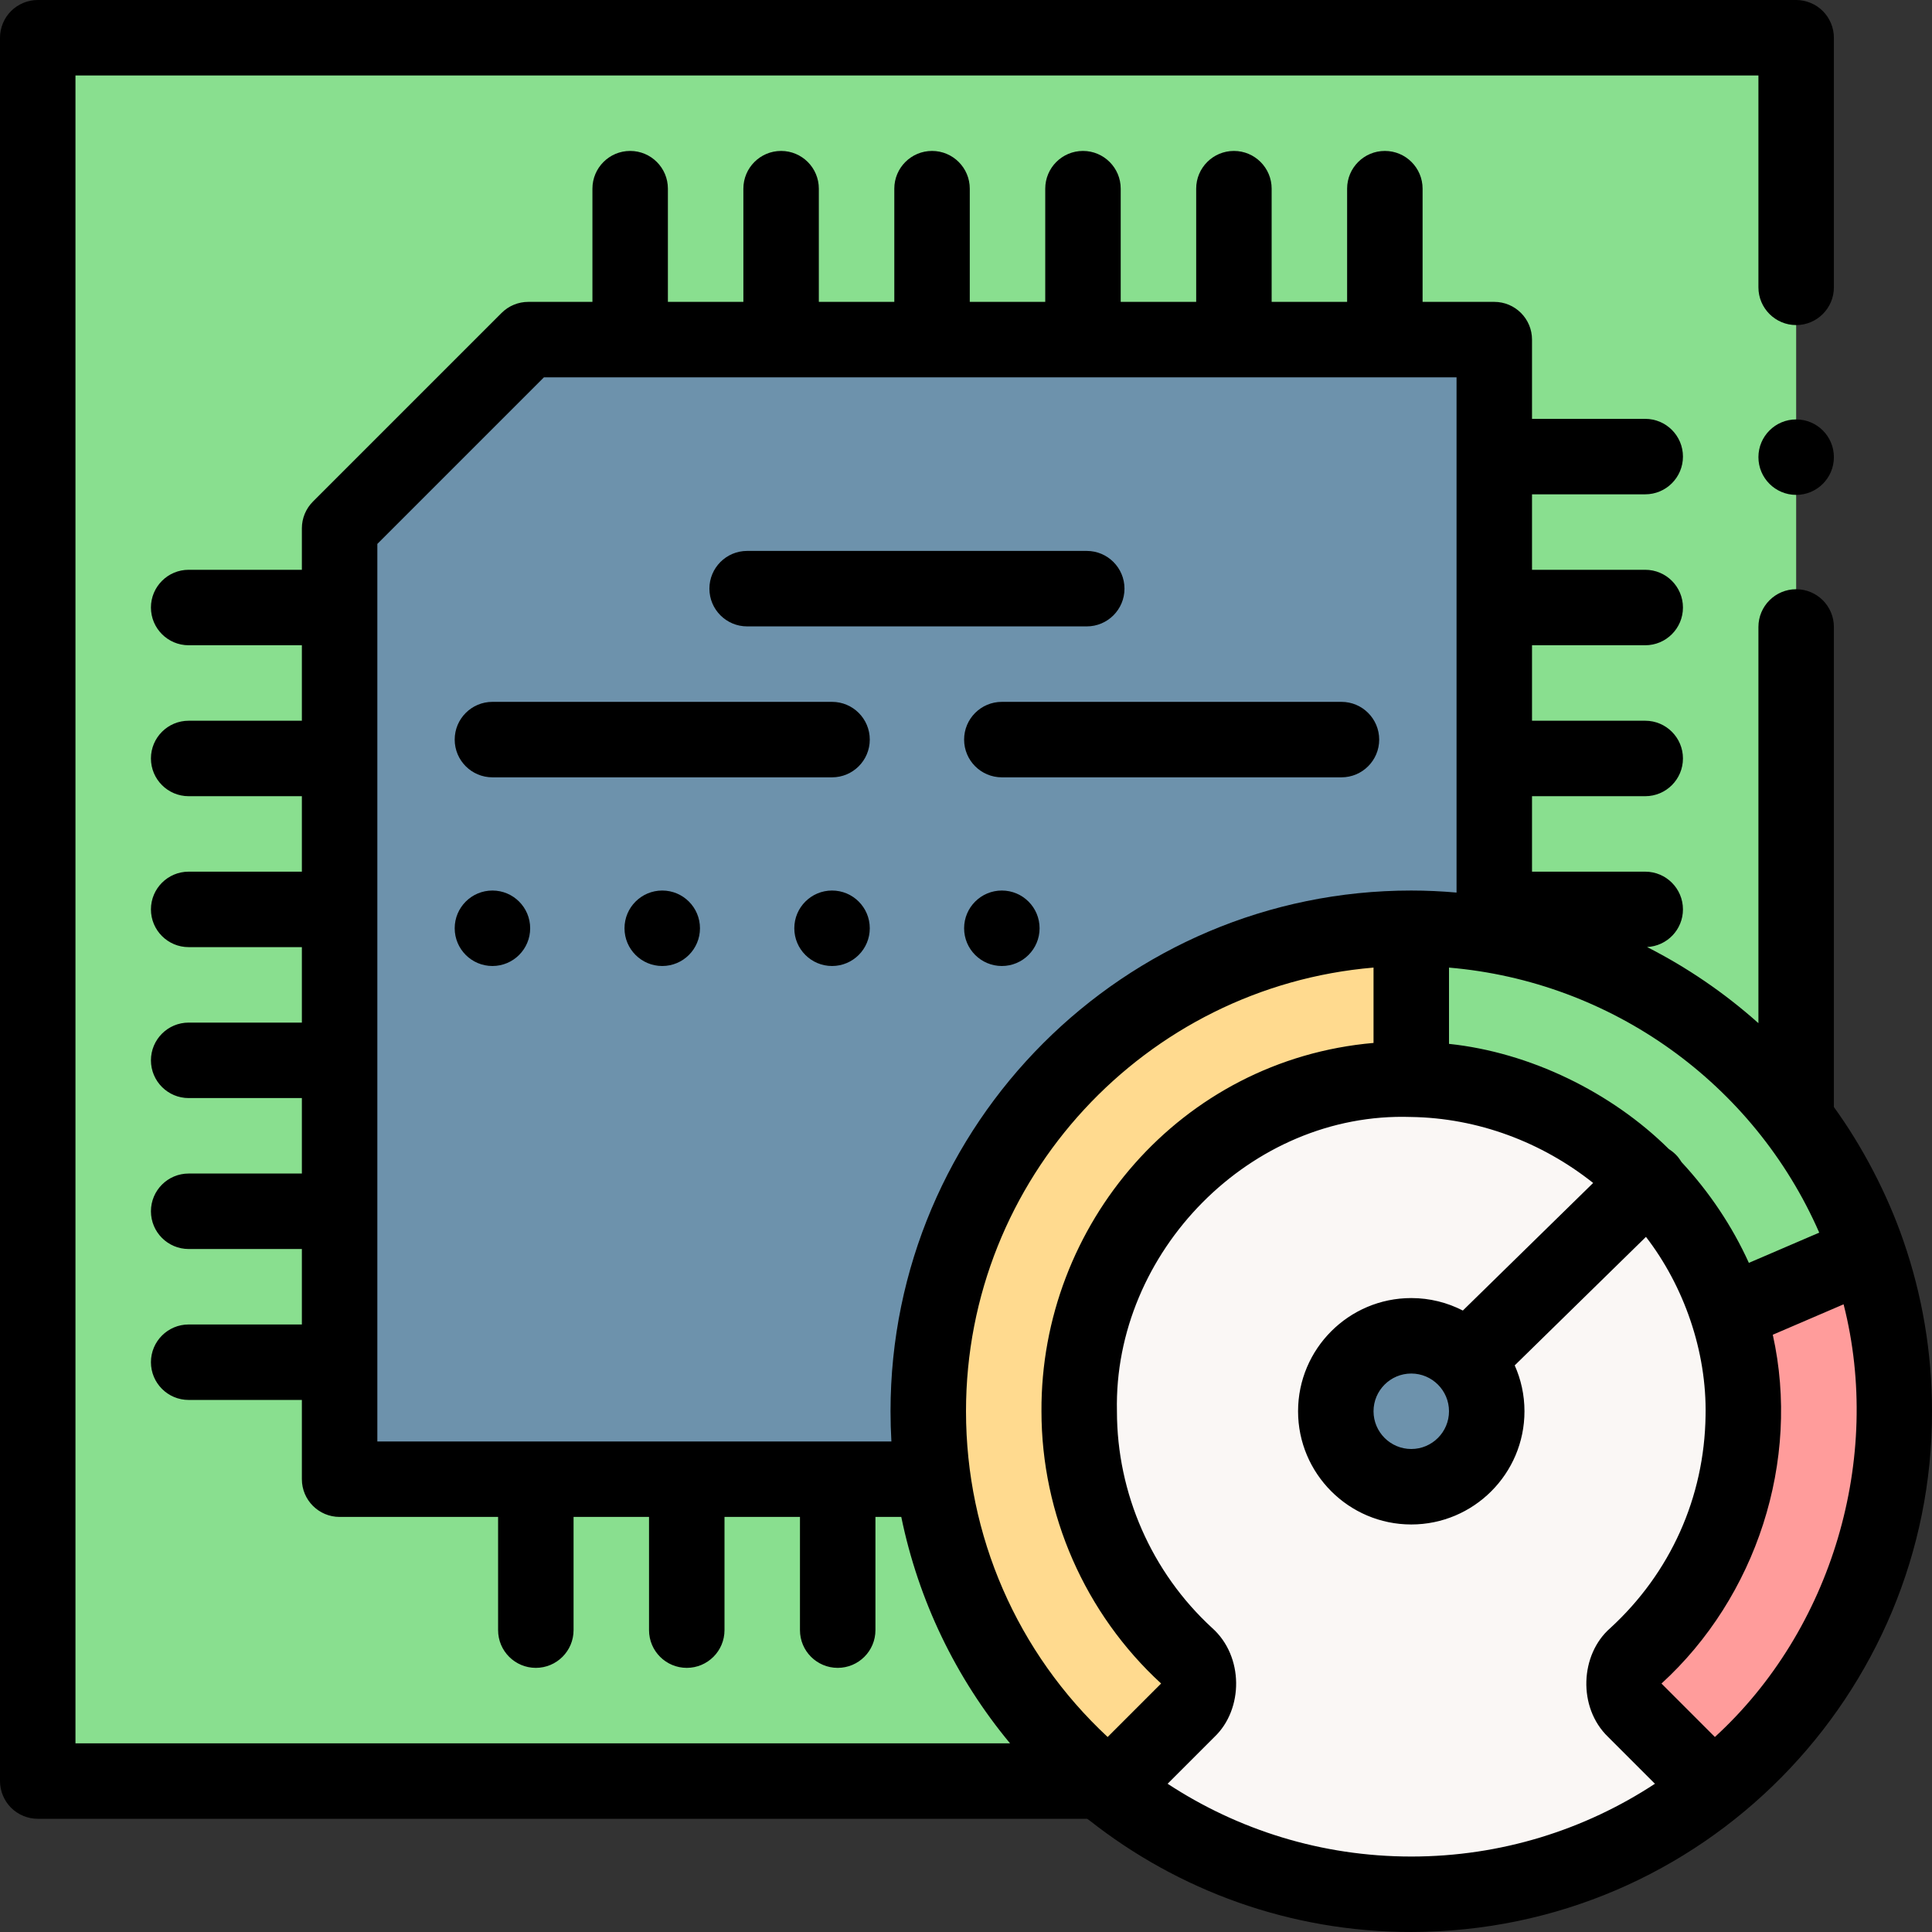<svg id="Capa_1" enable-background="new 0 0 512 512" height="512" viewBox="0 0 512 512" width="512" xmlns="http://www.w3.org/2000/svg"><rect x="0" y="0" width="512" height="512" fill="#333333" stroke="none"/><g><g><circle cx="374" cy="374" fill="#faf7f5" r="128"/><path d="m374 246v40.01c-49.17-.68-88 38.98-88 87.99 0 25.63 10.96 48.7 28.44 64.77 4.2 3.86 4.37 10.42.34 14.45l-20.74 20.74c-.09-.07-.18-.14-.27-.22-29.13-23.46-47.77-59.42-47.77-99.74 0-70.69 57.31-128 128-128z" fill="#ffda8f"/><path d="m494.95 332.03-37.05 15.92c-11.36-35.33-45.02-61.41-83.9-61.94v-40.01c55.99 0 103.58 35.95 120.95 86.03z" fill="#89df8f"/><path d="m502 374c0 40.32-18.64 76.28-47.77 99.74-.09.08-.18.15-.27.22l-20.74-20.74c-4-4-3.91-10.55.26-14.37 17.22-15.8 28.14-38.38 28.51-63.52.14-9.52-1.3-18.73-4.09-27.38l37.05-15.92c4.57 13.15 7.05 27.27 7.05 41.97z" fill="#ff9c9b"/><path d="m10 472h281.65c-27.91-23.49-45.65-58.67-45.65-98 0-70.69 57.31-128 128-128 41.64 0 78.63 19.88 102 50.67v-286.67h-466z" fill="#89df8f"/><g fill="#6d92ac"><path d="m396 90v157.89c-7.15-1.24-14.5-1.89-22-1.89-70.69 0-128 57.31-128 128 0 6.11.43 12.12 1.26 18h-157.26v-252l50-50z"/><circle cx="374" cy="374" r="20"/></g></g><g><path d="m504.401 328.759c-4.216-12.256-10.82-24.934-18.401-35.379v-127.23c0-5.52-4.49-10-10-10s-10 4.48-10 10v104.99c-.061-.055-.129-.102-.19-.156-8.868-7.893-18.724-14.623-29.321-20.009 5.294-.257 9.511-4.618 9.511-9.975 0-5.522-4.478-10-10-10h-30v-20h30c5.522 0 10-4.478 10-10s-4.478-10-10-10h-30v-20h30c5.522 0 10-4.478 10-10s-4.478-10-10-10h-30v-20h30c5.522 0 10-4.478 10-10s-4.478-10-10-10h-30v-21c0-5.522-4.478-10-10-10h-19v-30c0-5.522-4.478-10-10-10s-10 4.478-10 10v30h-20v-30c0-5.522-4.478-10-10-10s-10 4.478-10 10v30h-20v-30c0-5.522-4.478-10-10-10s-10 4.478-10 10v30h-20v-30c0-5.522-4.477-10-10-10s-10 4.478-10 10v30h-20v-30c0-5.522-4.477-10-10-10s-10 4.478-10 10v30h-20v-30c0-5.522-4.477-10-10-10s-10 4.478-10 10v30h-17c-2.652 0-5.196 1.054-7.071 2.929l-50 50c-1.875 1.876-2.929 4.419-2.929 7.071v11h-30c-5.523 0-10 4.478-10 10s4.477 10 10 10h30v20h-30c-5.523 0-10 4.478-10 10s4.477 10 10 10h30v20h-30c-5.523 0-10 4.478-10 10s4.477 10 10 10h30v20h-30c-5.523 0-10 4.478-10 10s4.477 10 10 10h30v20h-30c-5.523 0-10 4.478-10 10s4.477 10 10 10h30v20h-30c-5.523 0-10 4.478-10 10s4.477 10 10 10h30v21c0 5.522 4.477 10 10 10h42v30c0 5.522 4.477 10 10 10s10-4.478 10-10v-30h20v30c0 5.522 4.477 10 10 10s10-4.478 10-10v-30h20v30c0 5.522 4.477 10 10 10s10-4.478 10-10v-30h6.848c4.539 22.084 14.409 42.639 28.822 60h-247.67v-442h446v56.15c0 5.511 4.49 10 10 10s10-4.489 10-10v-66.15c0-2.63-1.07-5.21-2.931-7.07-1.859-1.86-4.439-2.93-7.069-2.93h-466c-2.63 0-5.21 1.07-7.07 2.93s-2.93 4.44-2.93 7.07v462c0 2.63 1.07 5.21 2.93 7.069 1.86 1.861 4.44 2.931 7.07 2.931h278.105c.201.148.405.291.614.423 23.49 18.517 53.118 29.577 85.281 29.577 77.475-.11 138.172-63.25 138-138 0-15.502-2.557-30.723-7.599-45.241zm-22.284-2.1-18.648 8.014c-4.419-9.731-10.482-18.784-17.836-26.701-.586-.852-1.178-2.021-3.372-3.466-15.223-15.074-36.825-25.621-58.26-27.87v-20.213c43.037 3.65 80.796 30.656 98.116 70.236zm-245.887 55.341h-136.23v-237.857l44.142-44.143h241.858v136.52l.019.02c-3.972-.346-7.979-.54-12.019-.54-76.094 0-138 61.906-138 138 0 2.679.079 5.346.23 8zm57.308 78.32c-23.959-22.303-37.538-53.304-37.538-86.32 0-61.698 47.597-112.488 108-117.58v19.968c-51.158 4.464-88.26 48.248-88 97.612 0 27.337 11.544 53.627 31.709 72.148zm80.462 31.68c-23.818 0-46.004-7.103-64.569-19.288l12.421-12.421c7.679-7.302 7.832-21.354-.645-28.883-16.019-14.727-25.207-35.652-25.207-57.408-.945-42.128 35.423-79.392 77.864-77.991 17.809.243 34.784 6.71 48.337 17.486l-34.533 33.813c-4.102-2.109-8.746-3.308-13.668-3.308-16.542 0-30 13.458-30 30s13.458 30 30 30 30-13.458 30-30c0-4.328-.928-8.44-2.585-12.16l34.781-34.057c10.014 12.989 16.156 30.28 15.795 47.399-.318 21.645-9.294 41.639-25.266 56.294-7.966 6.935-8.699 20.964-.577 28.814l12.425 12.425c-18.565 12.187-40.755 19.285-64.573 19.285zm10-118c0 5.514-4.486 10-10 10s-10-4.486-10-10 4.486-10 10-10 10 4.487 10 10zm70.463 86.318-14.154-14.161c25.064-22.894 36.951-58.945 29.496-92.438l18.767-8.064c10.405 40.789-3.093 86.294-34.109 114.663z"/><circle cx="476" cy="121.15" r="10"/><path d="m298 156c0-5.522-4.478-10-10-10h-90c-5.523 0-10 4.478-10 10s4.477 10 10 10h90c5.522 0 10-4.477 10-10z"/><circle cx="130.5" cy="246" r="10"/><circle cx="220.5" cy="246" r="10"/><circle cx="265.5" cy="246" r="10"/><circle cx="175.5" cy="246" r="10"/><path d="m220.5 186h-90c-5.523 0-10 4.478-10 10s4.477 10 10 10h90c5.523 0 10-4.478 10-10s-4.477-10-10-10z"/><path d="m255.5 196c0 5.522 4.478 10 10 10h90c5.522 0 10-4.478 10-10s-4.478-10-10-10h-90c-5.522 0-10 4.478-10 10z"/></g></g></svg>